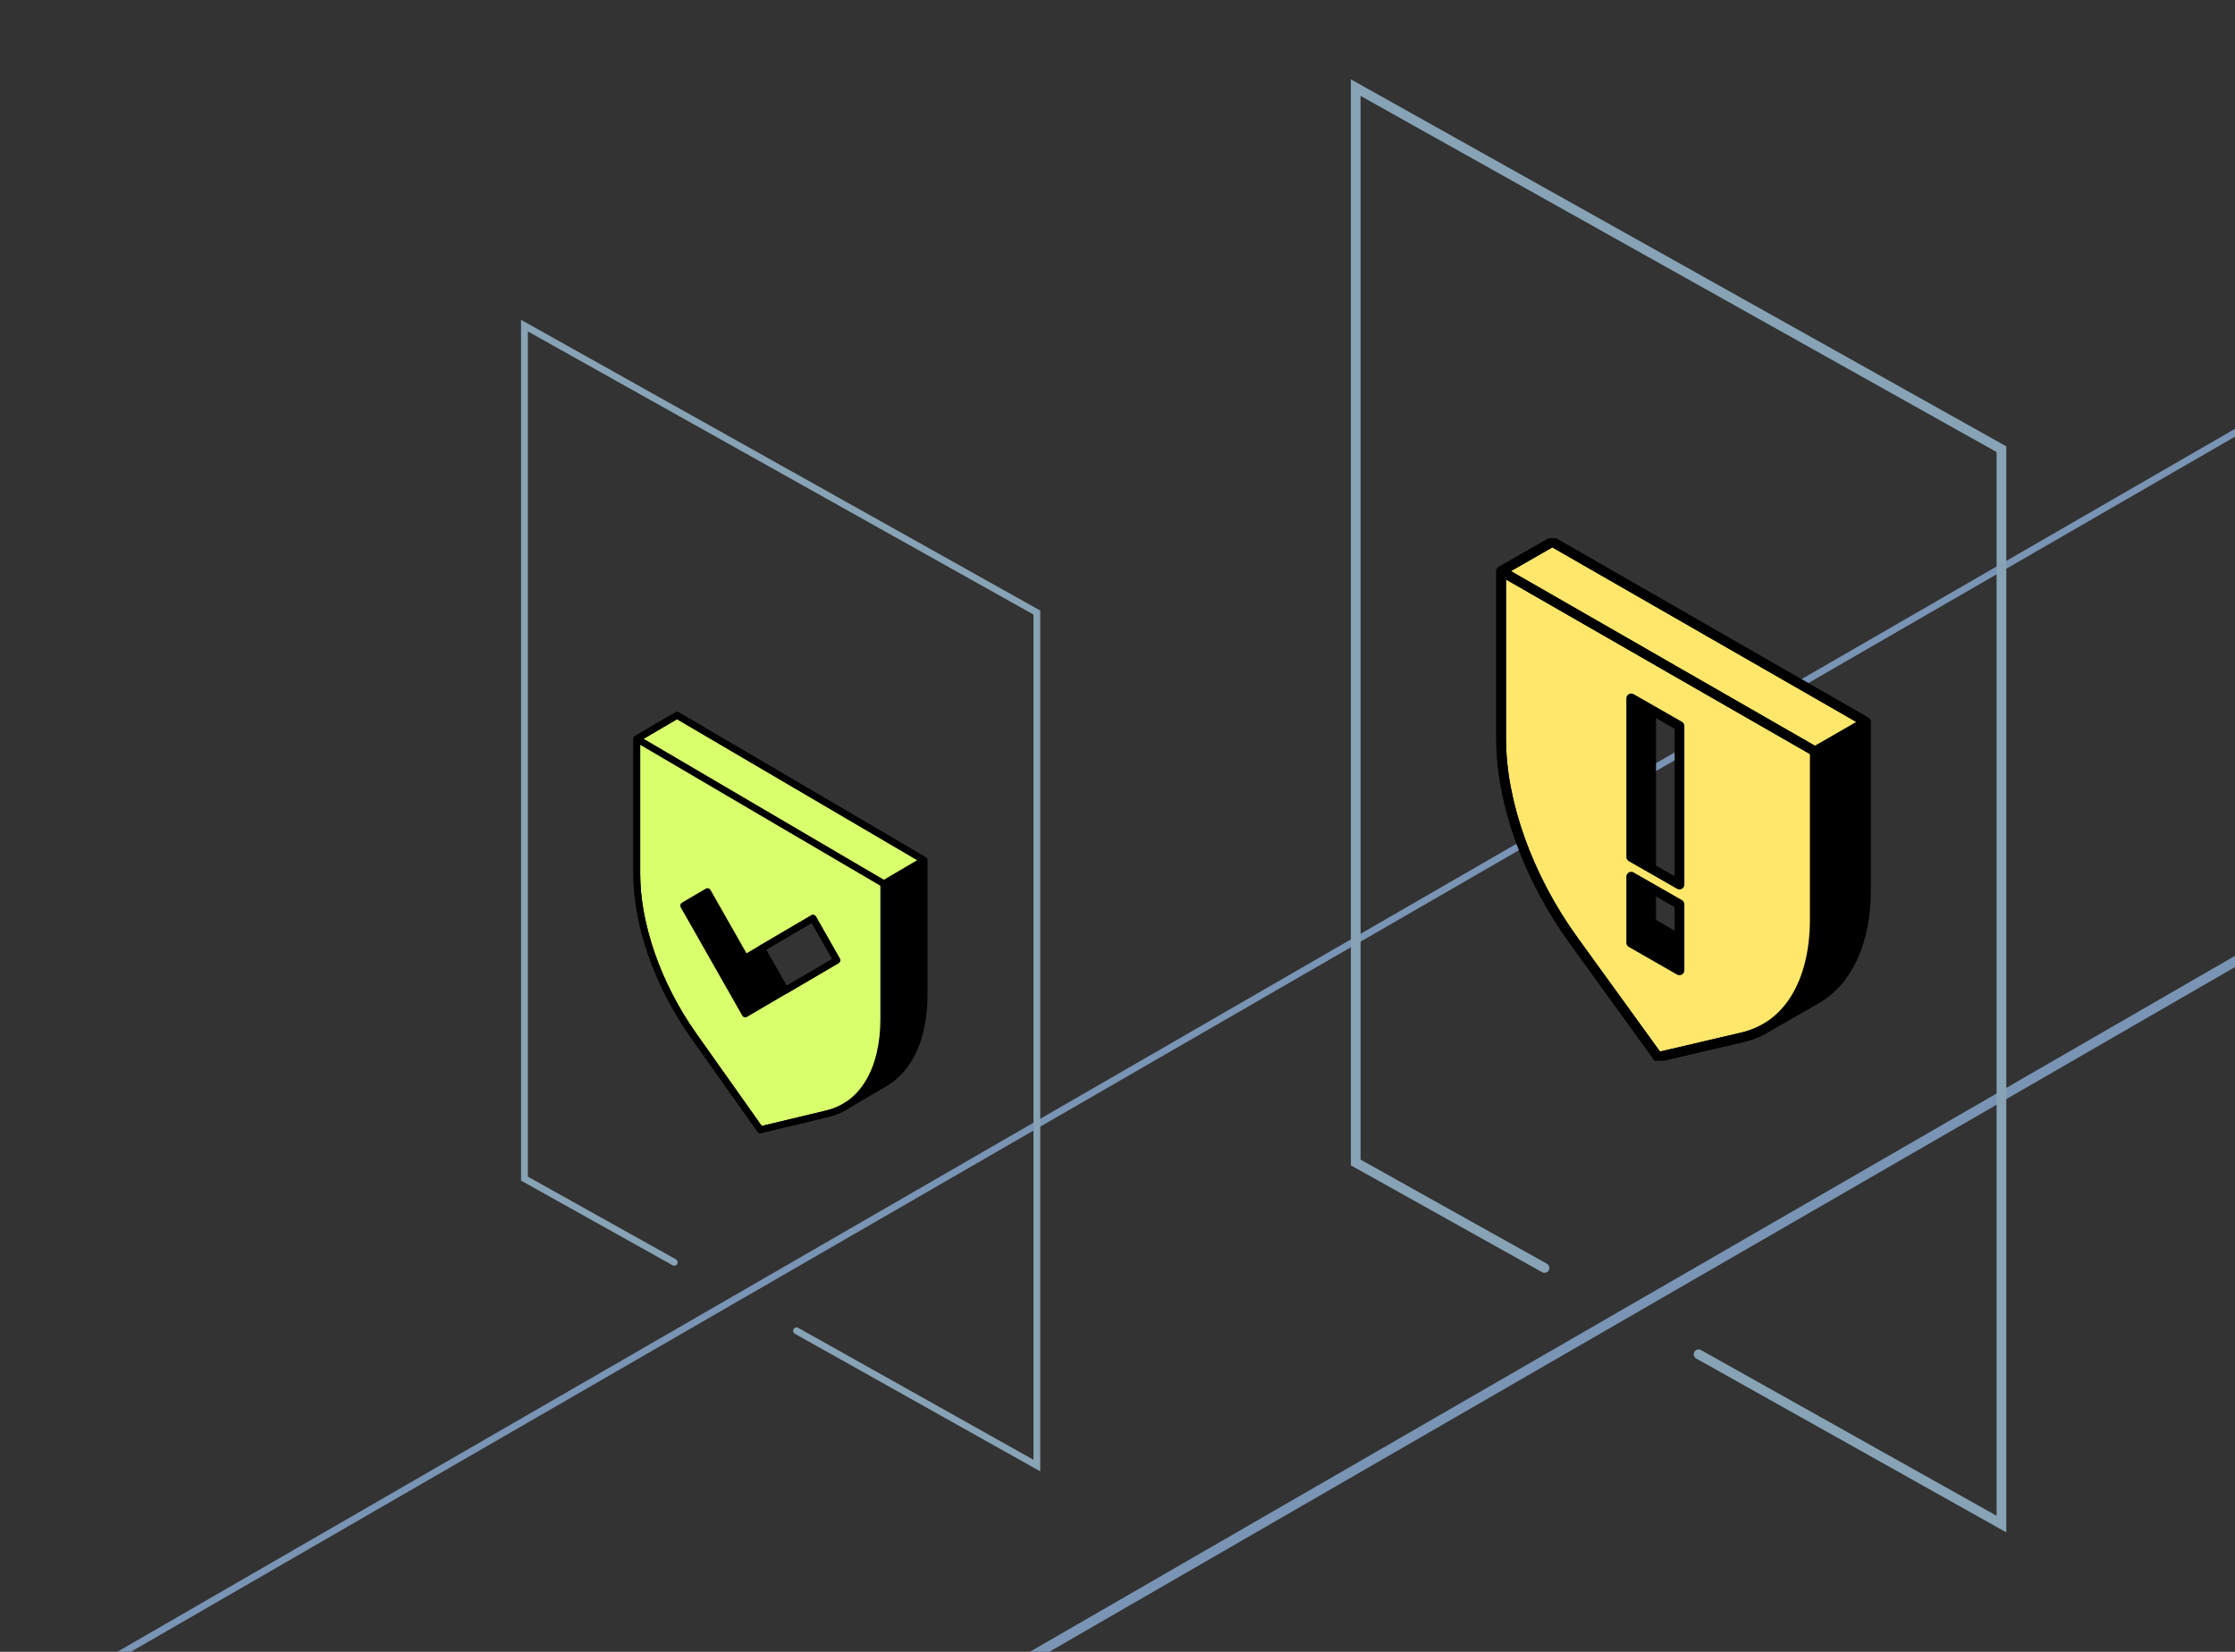 <svg width="230" height="170" viewBox="0 0 230 170" fill="none" xmlns="http://www.w3.org/2000/svg">
<rect x="0" y="0" width="230" height="170" fill="#333333" stroke="none"/>
<g clip-path="url(#clip0_24714_80205)">
<path d="M-200.883 293.387L406.965 -57.669" stroke="#7994B4" stroke-width="0.7" stroke-miterlimit="10" stroke-linecap="round"/>
<path d="M69.384 129.909L53.969 121.296V33.511L106.701 63.041V150.826L81.969 136.96" stroke="#87A3B5" stroke-width="0.7" stroke-miterlimit="10" stroke-linecap="round"/>
<path d="M82.381 81.072L69.672 73.614L65.531 76.041V89.939C65.531 95.195 67.711 101.396 71.369 106.565L78.24 116.272L85.112 114.629C85.764 114.471 86.365 114.227 86.92 113.901L91.066 111.474C93.618 109.968 95.095 106.743 95.095 102.429V88.53L82.386 81.072H82.381ZM83.288 100.48L80.833 101.92L78.378 97.606L83.66 94.503L86.115 98.822L83.283 100.486L83.288 100.48Z" fill="black"/>
<path d="M65.531 76.039L69.672 73.612L95.085 88.523L90.944 90.955L65.531 76.039Z" fill="#D9FF6D" stroke="black" stroke-width="0.7" stroke-miterlimit="10" stroke-linejoin="round"/>
<path d="M78.24 83.503L65.531 76.04V89.939C65.531 95.194 67.711 101.396 71.369 106.564L78.24 116.271L85.112 114.628C88.769 113.753 90.949 110.11 90.949 104.855V90.956L78.24 83.503ZM79.147 102.912L76.692 104.351L70.355 93.2L72.81 91.76L76.692 98.592L83.665 94.502L86.12 98.821L79.147 102.912Z" fill="#D9FF6D" stroke="black" stroke-width="0.7" stroke-miterlimit="10" stroke-linejoin="round"/>
<path d="M82.381 81.072L69.672 73.614L65.531 76.041V89.939C65.531 95.195 67.711 101.396 71.369 106.565L78.24 116.272L85.112 114.629C85.764 114.471 86.365 114.227 86.92 113.901L91.066 111.474C93.618 109.968 95.095 106.743 95.095 102.429V88.53L82.386 81.072H82.381ZM83.288 100.48L80.833 101.92L78.378 97.606L83.66 94.503L86.115 98.822L83.283 100.486L83.288 100.48Z" stroke="black" stroke-width="0.7" stroke-miterlimit="10" stroke-linejoin="round"/>
<path d="M-125.805 304.438L479.592 -45.203" stroke="#7994B4" stroke-miterlimit="10" stroke-linecap="round"/>
<path d="M158.94 130.491L139.516 119.637V9.017L205.965 46.229V156.849L174.8 139.376" stroke="#87A3B5" stroke-miterlimit="10" stroke-linecap="round"/>
<g clip-path="url(#clip1_24714_80205)">
<path fill-rule="evenodd" clip-rule="evenodd" d="M159.749 55.76L175.888 65.029H175.882L192.027 74.298V91.575C192.027 96.939 190.153 100.952 186.909 102.822L181.644 105.84C180.943 106.246 180.178 106.55 179.349 106.747L170.623 108.788L161.897 96.723C157.25 90.294 154.484 82.585 154.484 76.055V58.778L159.749 55.76ZM175.386 74.08L170.418 71.242V94.678L175.386 97.516L175.386 74.08Z" fill="black"/>
<path d="M154.482 58.775L159.746 55.757L192.031 74.296L186.773 77.32L154.482 58.775Z" fill="#FFE76B"/>
<path fill-rule="evenodd" clip-rule="evenodd" d="M154.477 58.773L170.622 68.048H170.609L186.755 77.317V94.594C186.755 101.124 183.988 105.651 179.342 106.741L170.616 108.783L161.89 96.718C157.243 90.289 154.477 82.58 154.477 76.049V58.773ZM167.865 97.02L172.833 99.865L172.833 93.067L167.865 90.222L167.865 97.02ZM167.865 88.193L172.833 91.036V74.715L167.865 71.871V88.193Z" fill="#FFE76B"/>
<path d="M154.482 58.775L159.746 55.757L192.031 74.296L186.773 77.32L154.482 58.775Z" stroke="black" stroke-miterlimit="10" stroke-linejoin="round"/>
<path fill-rule="evenodd" clip-rule="evenodd" d="M154.477 58.773L170.622 68.048H170.609L186.755 77.317V94.594C186.755 101.124 183.988 105.651 179.342 106.741L170.616 108.783L161.89 96.718C157.243 90.289 154.477 82.58 154.477 76.049V58.773ZM167.865 97.02L172.833 99.865L172.833 93.067L167.865 90.222L167.865 97.02ZM167.865 88.193L172.833 91.036V74.715L167.865 71.871V88.193Z" stroke="black" stroke-miterlimit="10" stroke-linejoin="round"/>
<path d="M175.888 65.029L159.749 55.76L154.484 58.778V76.055C154.484 82.585 157.251 90.294 161.897 96.723L170.624 108.788L179.35 106.747C180.178 106.55 180.943 106.246 181.644 105.84L186.909 102.822C190.154 100.952 192.028 96.939 192.028 91.575V74.298L175.882 65.029H175.888Z" stroke="black" stroke-miterlimit="10" stroke-linejoin="round"/>
</g>
</g>
<defs>
<clipPath id="clip0_24714_80205">
<rect width="230" height="170" fill="white"/>
</clipPath>
<clipPath id="clip1_24714_80205">
<rect width="38.824" height="53.757" fill="white" transform="translate(153.844 55.393)"/>
</clipPath>
</defs>
</svg>
